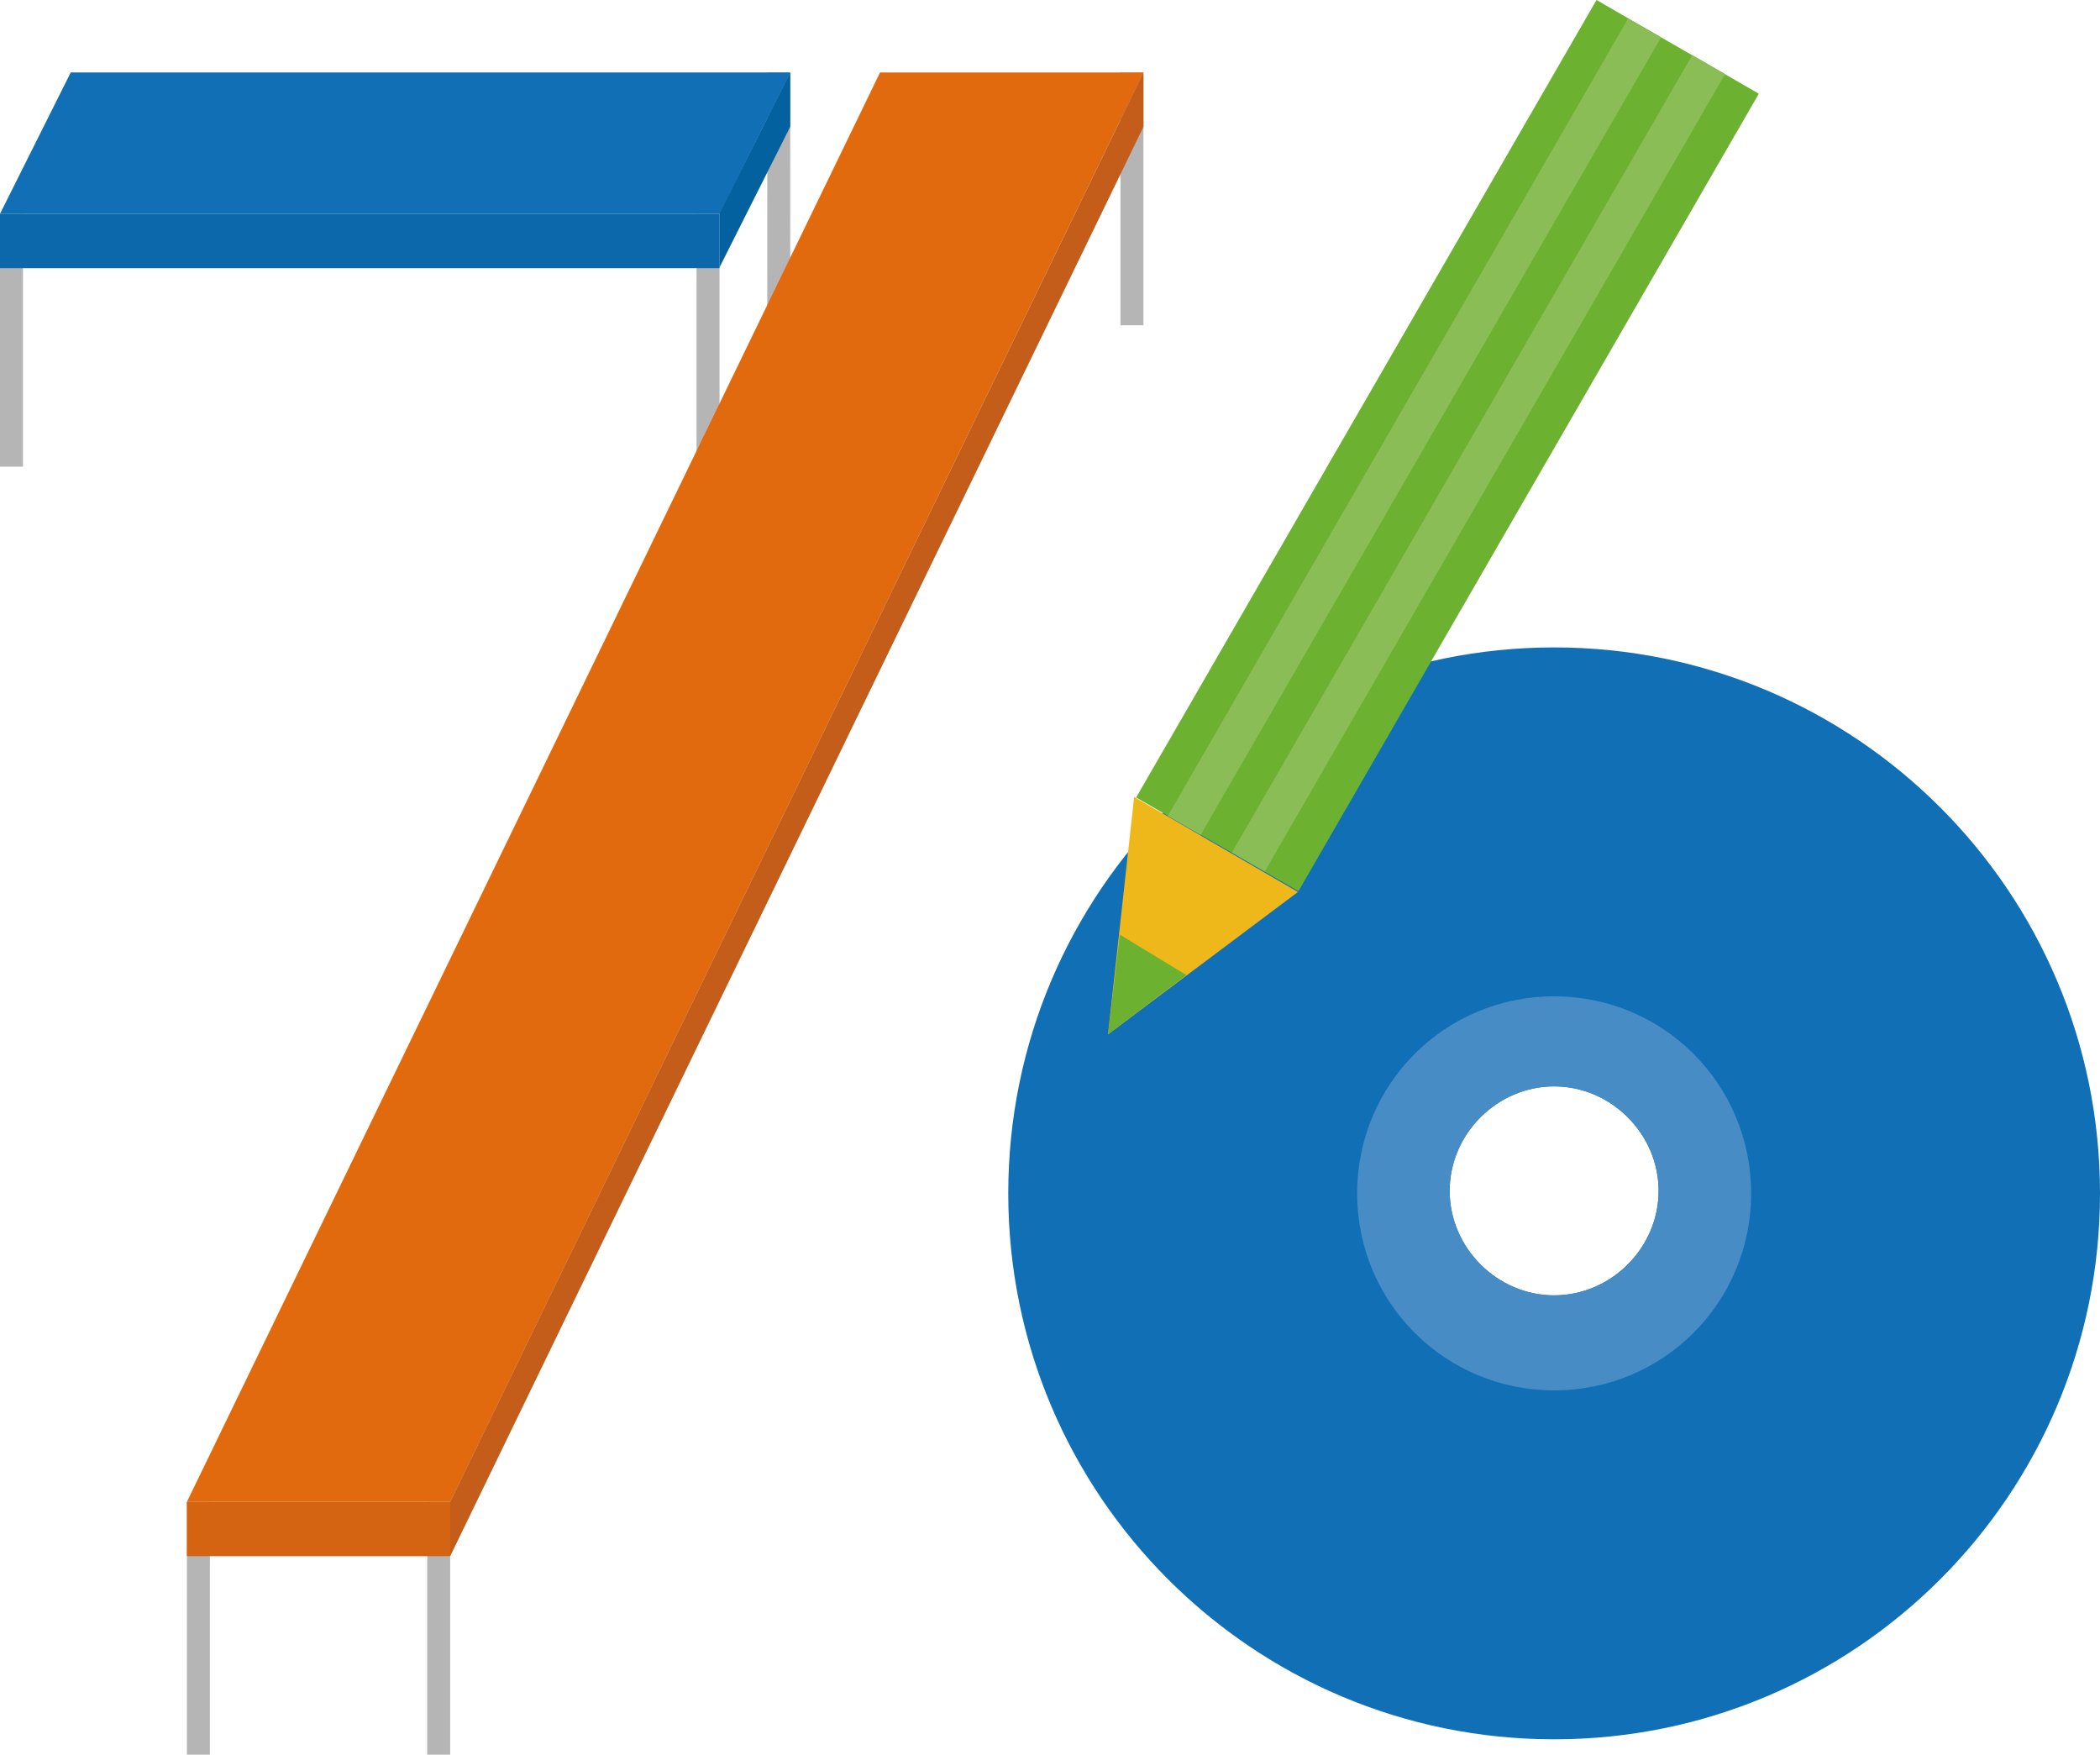 <?xml version="1.0" encoding="UTF-8"?>
<svg id="_レイヤー_2" data-name="レイヤー 2" xmlns="http://www.w3.org/2000/svg" viewBox="0 0 160 133.67">
  <defs>
    <style>
      .cls-1 {
        fill: #478cc4;
      }

      .cls-2 {
        fill: #8abd56;
      }

      .cls-3 {
        fill: #0c68aa;
      }

      .cls-4 {
        fill: #04619f;
      }

      .cls-5 {
        fill: #106fb5;
      }

      .cls-6 {
        fill: #efb81a;
      }

      .cls-7 {
        fill: #d46411;
      }

      .cls-8 {
        fill: #e26a0e;
      }

      .cls-9 {
        fill: #6db131;
      }

      .cls-10 {
        fill: #c45d1a;
      }

      .cls-11 {
        fill: #b5b5b6;
      }
    </style>
  </defs>
  <g id="_レイヤー_1-2" data-name="レイヤー 1">
    <g>
      <path class="cls-5" d="m118.41,49.32c-22.96,0-41.59,18.62-41.59,41.59s18.62,41.59,41.59,41.59,41.59-18.62,41.59-41.59-18.62-41.59-41.59-41.59Zm0,49.36c-4.34,0-7.96-3.62-7.96-7.96s3.62-7.96,7.96-7.96,7.96,3.62,7.96,7.96-3.62,7.96-7.96,7.96Z"/>
      <g>
        <polygon class="cls-6" points="86.41 60.71 98.89 67.95 84.42 78.8 86.41 60.71"/>
        <polygon class="cls-9" points="85.32 71.2 90.39 74.28 84.42 78.8 85.32 71.2"/>
        <rect class="cls-9" x="75.21" y="26.81" width="70.15" height="14.28" transform="translate(25.74 112.48) rotate(-60)"/>
        <rect class="cls-2" x="77.57" y="33.85" width="70.15" height="2.89" transform="translate(25.76 115.2) rotate(-60)"/>
        <rect class="cls-2" x="72.69" y="31.07" width="70.15" height="2.89" transform="translate(25.72 109.58) rotate(-60)"/>
      </g>
      <path class="cls-1" d="m118.41,75.9c-8.32,0-15.01,6.69-15.01,15.01s6.69,15.01,15.01,15.01,15.01-6.69,15.01-15.01c0-8.32-6.69-15.01-15.01-15.01Zm0,22.78c-4.34,0-7.96-3.62-7.96-7.96s3.62-7.96,7.96-7.96,7.96,3.62,7.96,7.96-3.62,7.96-7.96,7.96Z"/>
    </g>
    <g>
      <g>
        <rect class="cls-11" y="16.29" width="1.75" height="19.26"/>
        <rect class="cls-11" x="53.07" y="16.29" width="1.75" height="19.26"/>
        <rect class="cls-11" x="58.46" y="5.52" width="1.75" height="19.26"/>
        <polygon class="cls-5" points="54.82 16.29 0 16.29 5.39 5.52 60.21 5.52 54.82 16.29"/>
        <rect class="cls-3" y="16.29" width="54.82" height="4.14"/>
        <polygon class="cls-4" points="54.82 20.37 60.21 9.65 60.21 5.51 54.82 16.23 54.82 20.37"/>
      </g>
      <g>
        <rect class="cls-11" x="14.24" y="114.41" width="1.75" height="19.26"/>
        <rect class="cls-11" x="32.55" y="114.41" width="1.75" height="19.26"/>
        <rect class="cls-11" x="85.37" y="5.52" width="1.75" height="19.26"/>
        <polygon class="cls-8" points="87.12 5.52 67.05 5.52 14.24 114.41 34.31 114.41 87.12 5.52"/>
        <rect class="cls-7" x="14.24" y="114.41" width="20.07" height="4.14"/>
        <polygon class="cls-10" points="34.3 118.55 87.12 9.66 87.12 5.52 34.3 114.41 34.3 118.55"/>
      </g>
    </g>
  </g>
</svg>